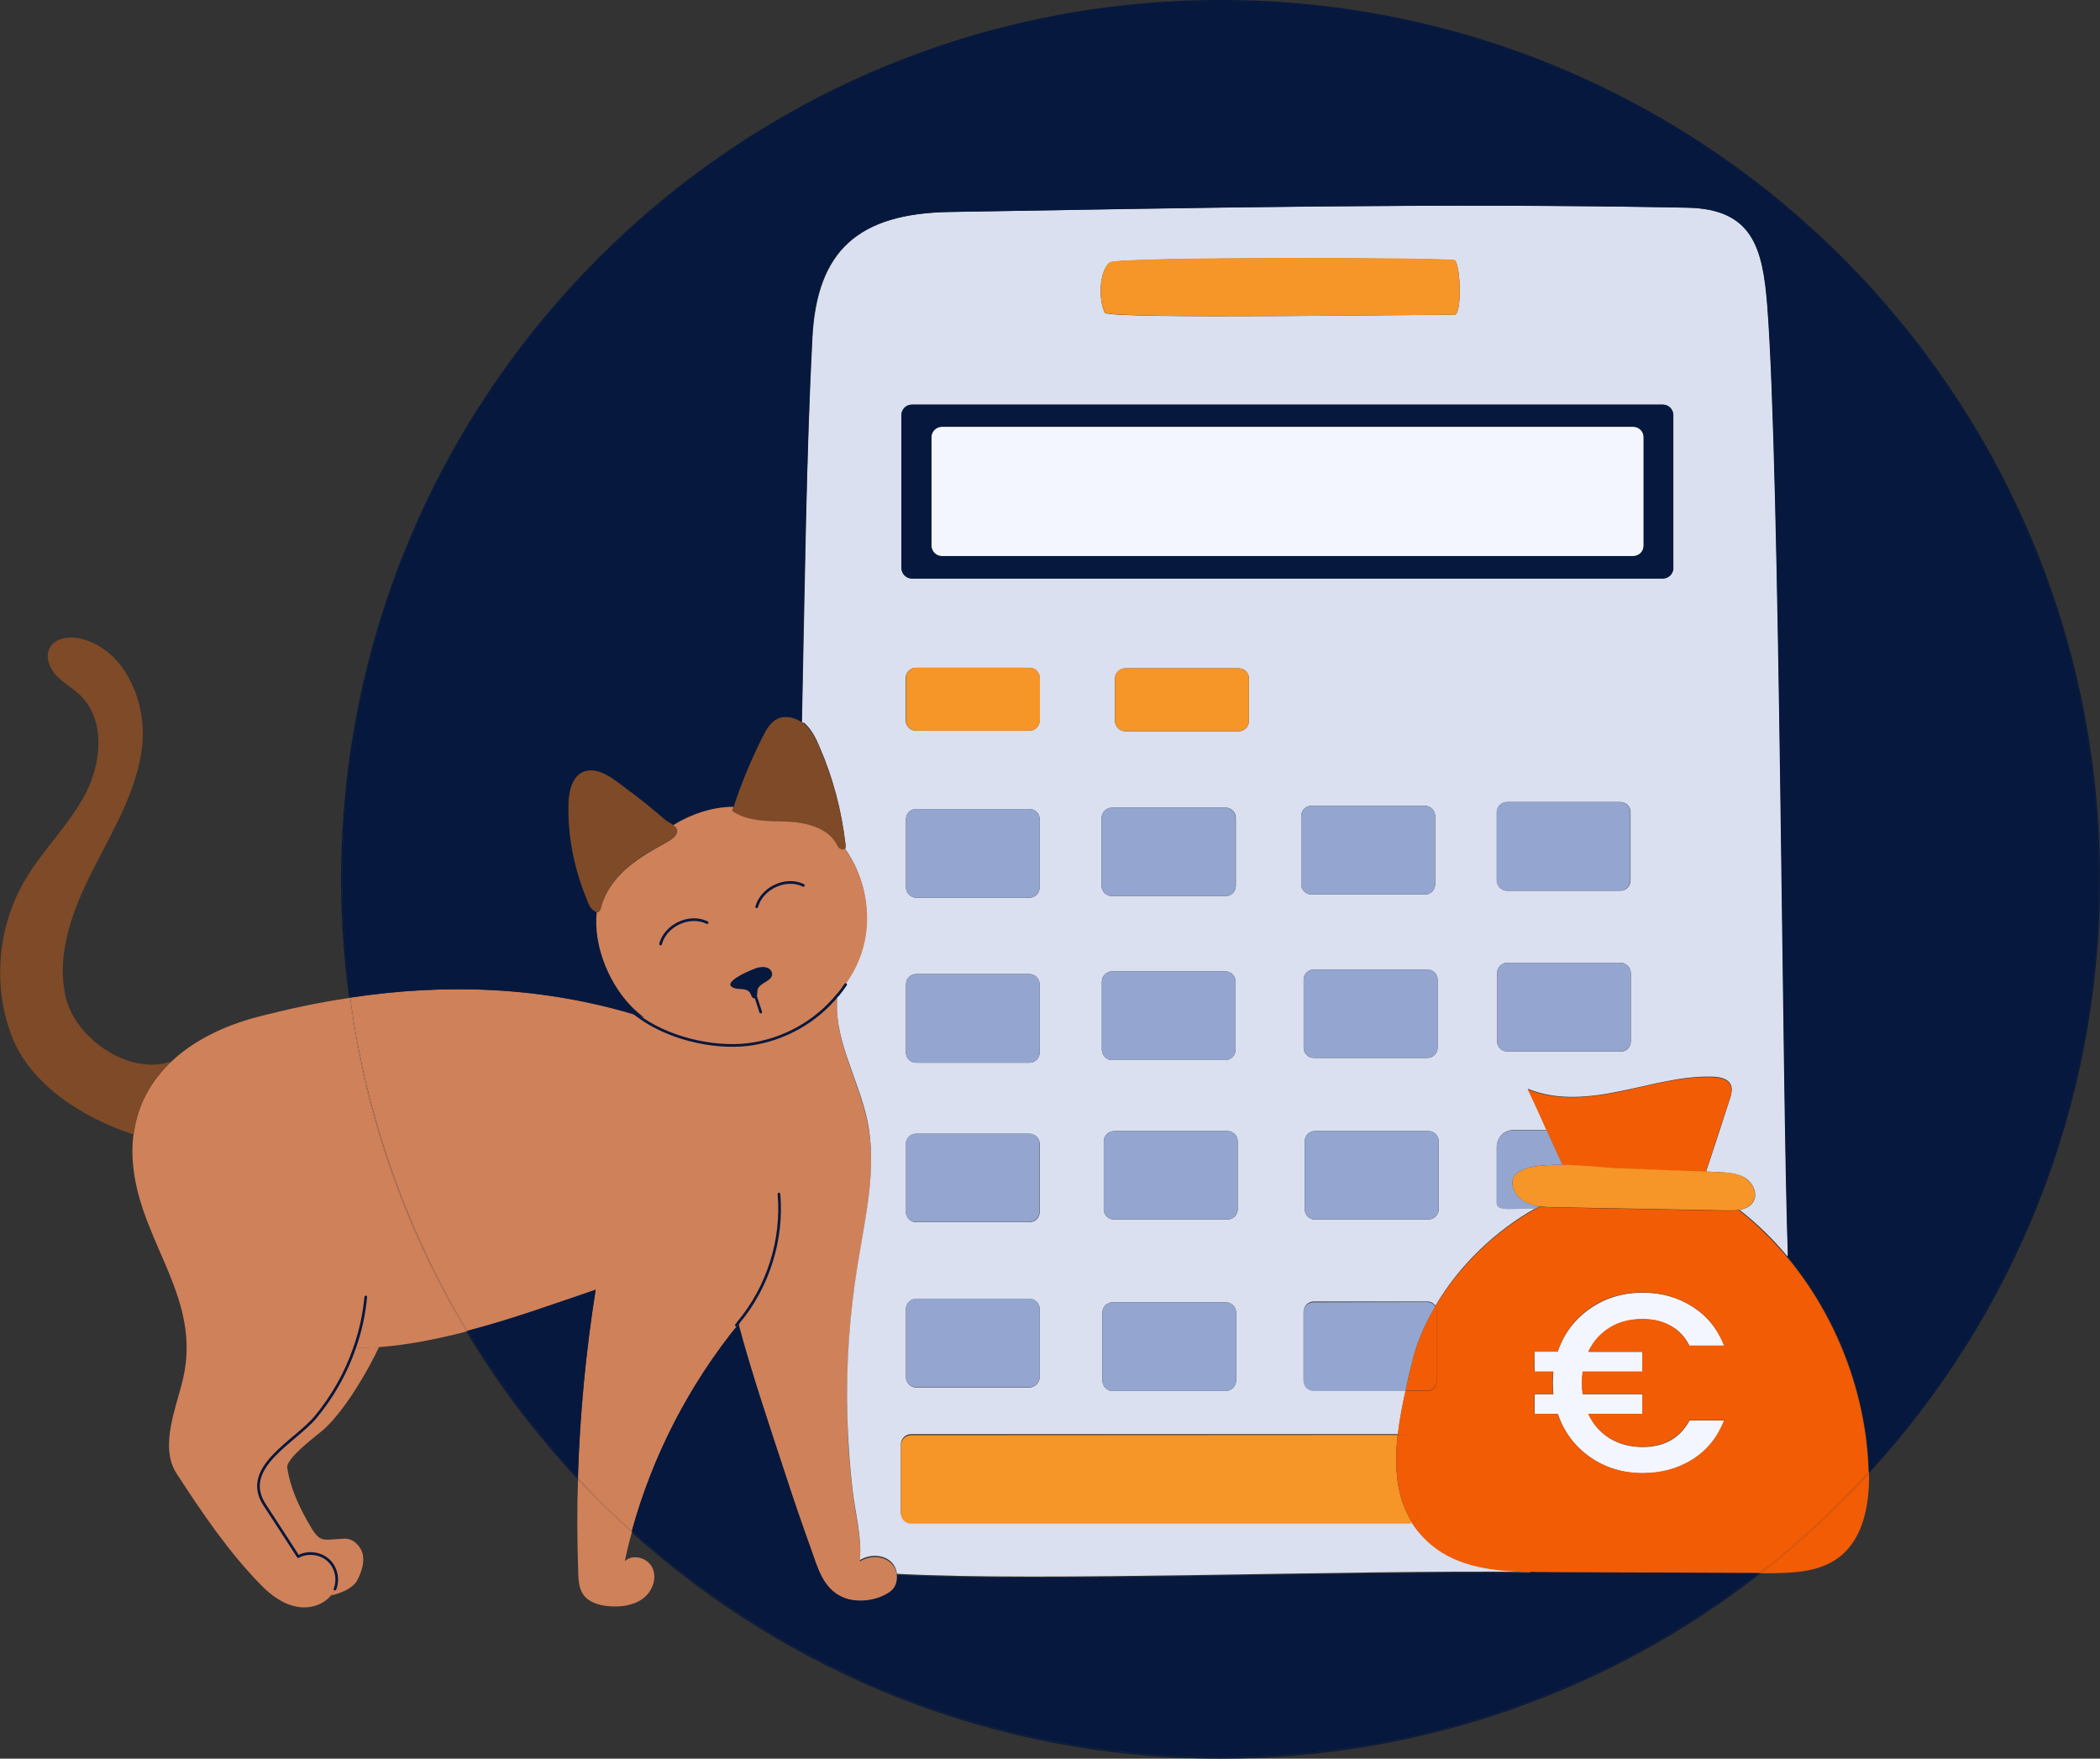 <?xml version="1.0" encoding="utf-8"?>
<!-- Generator: Adobe Illustrator 26.1.0, SVG Export Plug-In . SVG Version: 6.00 Build 0)  -->
<svg version="1.1" id="Calque_1" xmlns="http://www.w3.org/2000/svg" xmlns:xlink="http://www.w3.org/1999/xlink" x="0px" y="0px"
	 width="783.7px" height="656.3px" viewBox="0 0 783.7 656.3" style="enable-background:new 0 0 783.7 656.3;" xml:space="preserve"
	>
<rect x="0" y="0" width="783.7" height="656.3" fill="#333333" stroke="none"/>
<style type="text/css">
	.st0{fill:#CF815A;}
	.st1{fill:#DAE0EF;}
	.st2{fill:#7E4A27;}
	.st3{fill:#F25C05;}
	.st4{fill:#06183D;}
	.st5{fill:#94A6CF;}
	.st6{fill:#F69528;}
	.st7{fill:#F4F6FF;}
	.st8{fill:none;stroke:#06183D;stroke-linecap:round;stroke-linejoin:round;}
</style>
<path class="st0" d="M222.3,481.3c-15.9,5.4-31.9,11.2-47.9,15.4c-22.4-37.3-37.6-79.4-43.7-124.4c35.7-5.4,71.4-4.2,107.1,6.6
	c0,0,0,0,0,0c11,8.4,28,12.5,41.4,10.9c13-1.5,25.3-8.4,33.5-18.6c-2.2,16.1,7.7,31.4,11,47.5c3.7,17.8-0.8,36.1-3.7,54.1
	c-3,18.6-4.2,37.5-3.8,56.4c0.2,9.2,0.9,18.4,2,27.6c1,8.6,3.5,17.2,2.7,25.9c3.5-2.2,8.4-2.3,11.5,0.5c1.3,1.2,2.1,2.9,2.3,4.6
	c0.3,2.3-0.5,4.8-2.4,6.2c-4.8,3.5-12.5,4.6-17.9,2.1c-7.4-3.3-9.3-11.1-11.8-18.1c-3.3-9.1-6.4-18.2-9.4-27.4
	c-5.8-17.7-12.8-38.3-17.6-56.4h0c-18.4,22.6-32.1,49.1-39.8,77.2c-7-6.3-13.8-13-20.2-19.9v0C216.4,528,218.6,504.5,222.3,481.3
	L222.3,481.3z"/>
<path class="st1" d="M299.2,269.4l0.1-0.1c0.5-24.6,1-49.2,1.5-73.8c0.5-23.1,1.2-46.3,2.4-69.4c1.7-32.6,17.2-46.4,51.1-47
	c91.6-1.6,183.7-3.4,275.4-1.6c24.4,0.5,28.2,15,29.9,36.5c4.8,61.6,5.6,292.8,7.7,354.5l-0.3,0.3c-5.3-6.4-11.3-12.2-17.8-17.3
	c2.1-0.4,4-1.2,5.1-3c1.8-3-0.1-7.1-3-8.9c-2.9-1.8-6.6-2-10.1-2.2c-1.5-0.1-3-0.1-4.5-0.2c3-9.1,6-18.1,8.9-27.2
	c0.5-1.6,1-3.4,0.4-5c-1-2.5-4.1-3.1-6.7-3.2c-11.7-0.4-23.1,3.1-34.6,5.4c-11.5,2.4-23.7,3.6-34.5-0.9c2.2,4.8,4.7,10.1,7.1,15.4
	h-12.5c-3.5,0-6.2,2.8-6.2,6.3v20.6c-0.2,3.9,7,2,14.3,2.3l0,0.1v0c-14.6,8.1-28.4,21.2-37.2,36.3c-0.7-1-1.8-1.6-3.1-1.6h-42.3
	c-2.1,0-3.8,1.7-3.8,3.8v25.4c0,2.1,1.7,3.9,3.8,3.9h34.3c-1.2,5.3-2.2,10.9-2.9,16.4H340c-2.1,0-3.8,1.7-3.8,3.8v25.4
	c0,2.1,1.7,3.8,3.8,3.8h185.6c0.5,0,1-0.1,1.5-0.3c1.9,3,4.3,5.7,7.3,8.2c10,8.3,23.5,9.8,36.7,10.1l0,0.4
	c-70.2-0.8-181.6,3.7-236.4,0.7c-0.2-1.8-1-3.4-2.3-4.6c-3.1-2.7-8-2.7-11.5-0.5c0.8-8.6-1.7-17.3-2.7-25.9
	c-1.1-9.2-1.7-18.4-2-27.6c-0.5-18.9,0.8-37.8,3.8-56.4c2.9-18,7.4-36.3,3.7-54.1c-3.4-16.1-13.3-31.4-11-47.5c0,0,0,0,0,0
	c0-0.1,0-0.2,0-0.4c4.4-4.9,7.6-10.8,9.3-17.2c3.3-12.4,0.7-26.3-6.9-36.7v0c0.1-0.1,0.2-0.2,0.3-0.3c0.2-0.4,0.2-0.8,0.1-1.2
	c-1.4-12.4-4.6-24.6-9.6-36.1c-1.4-3.4-3.1-6.7-5.8-9.1C300,269.9,299.6,269.6,299.2,269.4L299.2,269.4z M624.5,211.9v-57
	c0-2.2-1.8-3.9-3.9-3.9H340.3c-2.2,0-3.9,1.8-3.9,3.9v57c0,2.2,1.8,4,3.9,4h280.2C622.7,215.9,624.5,214.1,624.5,211.9z
	 M608.6,388.6v-25.4c0-2.1-1.7-3.9-3.8-3.9h-42.3c-2.1,0-3.8,1.7-3.8,3.9v25.4c0,2.1,1.7,3.8,3.8,3.8h42.3
	C606.9,392.5,608.6,390.8,608.6,388.6z M608.5,328.5v-25.4c0-2.1-1.7-3.8-3.8-3.8h-42.3c-2.1,0-3.8,1.7-3.8,3.8v25.4
	c0,2.1,1.7,3.9,3.8,3.9h42.3C606.8,332.4,608.5,330.7,608.5,328.5z M542.7,117.5c2.9,0.2,2.5-17.6,0.3-20.3
	c-0.8-1-126.3-1.4-128.9,0.8c-4.1,3.5-4.1,14.2-1.8,18.7C413.7,119.3,539.3,117.2,542.7,117.5z M536.9,451.3v-25.4
	c0-2.1-1.7-3.8-3.9-3.8h-42.3c-2.1,0-3.8,1.7-3.8,3.8v25.4c0,2.1,1.7,3.8,3.8,3.8h42.3C535.2,455.1,536.9,453.4,536.9,451.3z
	 M536.5,391v-25.4c0-2.1-1.7-3.8-3.9-3.8h-42.3c-2.1,0-3.8,1.7-3.8,3.8V391c0,2.1,1.7,3.8,3.8,3.8h42.3
	C534.8,394.8,536.5,393.1,536.5,391z M535.6,330v-25.4c0-2.1-1.7-3.9-3.9-3.9h-42.3c-2.1,0-3.8,1.7-3.8,3.9V330
	c0,2.1,1.7,3.8,3.8,3.8h42.3C533.8,333.9,535.6,332.1,535.6,330z M466.1,269v-15.8c0-2.1-1.7-3.8-3.8-3.8H420
	c-2.1,0-3.9,1.7-3.9,3.8V269c0,2.1,1.7,3.9,3.9,3.9h42.3C464.4,272.9,466.1,271.1,466.1,269z M461.9,451.3v-25.4
	c0-2.1-1.7-3.8-3.8-3.8h-42.3c-2.1,0-3.9,1.7-3.9,3.8v25.4c0,2.1,1.7,3.8,3.9,3.8h42.3C460.2,455.1,461.9,453.4,461.9,451.3z
	 M461.3,515.2v-25.4c0-2.1-1.7-3.8-3.8-3.8h-42.3c-2.1,0-3.8,1.7-3.8,3.8v25.4c0,2.1,1.7,3.9,3.8,3.9h42.3
	C459.6,519,461.3,517.3,461.3,515.2z M461.2,330.6v-25.4c0-2.1-1.7-3.8-3.8-3.8H415c-2.1,0-3.9,1.7-3.9,3.8v25.4
	c0,2.1,1.7,3.8,3.9,3.8h42.3C459.4,334.5,461.2,332.8,461.2,330.6z M461.1,391.7v-25.4c0-2.1-1.7-3.8-3.8-3.8H415
	c-2.1,0-3.8,1.7-3.8,3.8v25.4c0,2.1,1.7,3.9,3.8,3.9h42.3C459.4,395.6,461.1,393.8,461.1,391.7z M388,268.8V253
	c0-2.1-1.7-3.8-3.8-3.8h-42.3c-2.1,0-3.9,1.7-3.9,3.8v15.8c0,2.1,1.7,3.9,3.9,3.9h42.3C386.3,272.7,388,270.9,388,268.8z M388,513.9
	v-25.4c0-2.1-1.7-3.8-3.8-3.8h-42.3c-2.1,0-3.8,1.7-3.8,3.8v25.4c0,2.1,1.7,3.9,3.8,3.9h42.3C386.3,517.7,388,516,388,513.9z
	 M388,452.3v-25.4c0-2.1-1.7-3.8-3.8-3.8h-42.3c-2.1,0-3.8,1.7-3.8,3.8v25.4c0,2.1,1.7,3.8,3.8,3.8h42.3
	C386.3,456.1,388,454.4,388,452.3z M388,392.8v-25.4c0-2.1-1.7-3.9-3.8-3.9h-42.3c-2.1,0-3.8,1.7-3.8,3.9v25.4
	c0,2.1,1.7,3.8,3.8,3.8h42.3C386.3,396.6,388,394.9,388,392.8z M388,331.1v-25.4c0-2.1-1.7-3.8-3.8-3.8h-42.3
	c-2.1,0-3.8,1.7-3.8,3.8v25.4c0,2.1,1.7,3.9,3.8,3.9h42.3C386.3,335,388,333.3,388,331.1z"/>
<path class="st0" d="M135.4,580.2c0.6,3.2-0.5,6.3-1.9,9.2c-1.2,2.7-5.1,4.9-10,6c0.6-0.7,1.1-1.6,1.5-2.5c1.5-3.7,0.4-8.3-2.6-10.9
	c-3-2.6-7.7-3.1-11.1-1.2c-4.2-6.5-8.4-13-12.6-19.4c-9-13.9,11.5-23.5,19.1-32.7c6.3-7.6,11.3-16.4,14.5-25.7
	c3.1,0,6.1-0.1,9.2-0.4c-4.5,9.5-12.6,23.3-20.4,30.6c-2.3,2.1-14.5,10.9-13.9,14.6c1.1,7.2,4.1,13.8,7.6,20c4.8,8.6,5.1,6.7,14,6.4
	C131.9,574.2,134.8,577.1,135.4,580.2L135.4,580.2z"/>
<path class="st0" d="M123.5,595.4c-2.7,3.4-7.7,5-12.1,4.3c-5.4-0.8-10.1-4.2-13.9-8.1c-12.1-12.3-22.2-27.2-31.6-41.7
	c-6.6-10.2,0.1-25,2.5-35.8c6.5-28.8-14.2-48.9-18.3-75.8c-0.8-5.3-0.9-10.2-0.3-14.8c1.4-11,6.5-20.1,14-27.2h0
	c8.3-7.9,19.5-13.4,31.9-16.7c11.6-3,23.1-5.5,34.7-7.2c6.1,45,21.2,87.2,43.7,124.5c-10.9,2.8-21.7,5-32.5,5.8
	c-3.1,0.2-6.1,0.4-9.2,0.4c-3.3,9.4-8.2,18.1-14.5,25.7c-7.7,9.3-28.2,18.8-19.1,32.7c4.2,6.5,8.4,13,12.6,19.5
	c3.5-1.9,8.1-1.5,11.1,1.2c3,2.6,4.1,7.2,2.6,10.9C124.6,593.9,124.1,594.7,123.5,595.4L123.5,595.4z"/>
<path class="st2" d="M315.3,316.9L315.3,316.9c-0.5,0.3-1.3,0.3-1.8-0.1c-0.6-0.5-1-1.2-1.4-1.9c-3.4-6.2-11.4-7.9-18.5-8.2
	c-7-0.3-14.6,0-20.4-4c0.2-0.5,0.3-1,0.5-1.4h0c2.9-9,6.6-17.8,10.9-26.3c1.3-2.6,2.9-5.4,5.5-6.7c2.9-1.4,6.3-0.7,9,1.2
	c0.4,0.2,0.8,0.5,1.1,0.8c2.7,2.4,4.4,5.8,5.8,9.1c4.9,11.5,8.1,23.7,9.6,36.1c0,0.4,0.1,0.9-0.1,1.2
	C315.5,316.8,315.4,316.9,315.3,316.9L315.3,316.9z"/>
<path class="st3" d="M536.3,489.7v25.4c0,2.1-1.7,3.9-3.8,3.9h-8c0.8-3.5,1.6-7,2.3-10.2c1.7-7.3,4.8-14.5,8.8-21.4
	C536,488.1,536.3,488.9,536.3,489.7z"/>
<path class="st2" d="M222.8,340.4c-0.4-0.1-0.9-0.4-1.6-0.9c-1.5-1.2-2-3.5-2.7-5.1c-4.4-10.9-6.6-22.6-6.4-34.4
	c0.1-4.8,1.3-10.6,5.9-12.2c5.9-2.1,12.4,4,16.8,7.2c4.6,3.4,9,7,13.3,10.7c0.7,0.6,2.1,1.3,3.2,2.1c0.7,0.5,1.2,1.1,1.4,1.7
	c0.6,2.1-2.2,3.9-3.8,4.7c-5.5,2.9-11,6-15.6,10.3c-3.5,3.2-6.5,7.1-8.2,11.6C224.4,338.2,224.4,340.7,222.8,340.4L222.8,340.4z"/>
<path class="st4" d="M222.3,481.3c-3.7,23.2-5.9,46.7-6.6,70.1c-15.6-16.7-29.4-35.1-41.3-54.8C190.4,492.5,206.4,486.7,222.3,481.3
	z"/>
<path class="st4" d="M282.1,372.2c-0.2,0.2-0.5,0.4-0.9,0.3c-0.9-0.1-1-1.3-1.5-2.1c-0.5-0.8-1.5-1.2-2.5-1.3
	c-1-0.1-1.9-0.1-2.9-0.3c-7-2,7-7.6,8.3-7.8c1.1-0.2,2.3-0.3,3.4,0c1.1,0.4,2,1.4,2,2.5c-0.1,2.7-4.6,3.1-5.4,5.7
	c-0.2,0.7-0.1,1.3-0.2,2C282.5,371.6,282.4,371.9,282.1,372.2L282.1,372.2z"/>
<path class="st5" d="M532.5,485.9c1.3,0,2.4,0.6,3.1,1.6c-4,6.8-7.1,14-8.8,21.4c-0.8,3.2-1.6,6.7-2.3,10.2h-34.3
	c-2.1,0-3.8-1.7-3.8-3.9v-25.4c0-2.1,1.7-3.8,3.8-3.8L532.5,485.9L532.5,485.9z"/>
<path class="st4" d="M237.8,378.9c-35.6-10.8-71.4-12-107.1-6.6c-2-14.5-3-29.2-3-44.2c0-181,146.8-327.8,327.8-327.8
	s327.8,146.7,327.8,327.8c0,85.2-32.5,162.8-85.8,221.1v-0.6c-0.9-28.7-12-57.6-30.6-79.8l0.3-0.3c-2.2-61.8-2.9-292.9-7.7-354.5
	c-1.7-21.5-5.5-36.1-29.9-36.5c-91.7-1.8-183.7,0.1-275.4,1.6c-33.9,0.6-49.5,14.4-51.1,47c-1.2,23.1-1.8,46.3-2.4,69.4
	c-0.6,24.6-1.1,49.2-1.5,73.8l-0.1,0.1c-2.7-1.8-6.2-2.5-9-1.2c-2.7,1.3-4.2,4.1-5.5,6.7c-4.3,8.5-7.9,17.3-10.9,26.3h0l-0.2-0.1h0
	c-7.5,0-15.8,2.8-22.2,6.8c-1.1-0.8-2.5-1.5-3.2-2.1c-4.3-3.7-8.7-7.4-13.3-10.7c-4.4-3.2-10.9-9.3-16.8-7.2
	c-4.5,1.6-5.8,7.4-5.9,12.2c-0.3,11.7,2,23.5,6.4,34.4c0.7,1.6,1.2,3.9,2.7,5.1c0.6,0.5,1.2,0.8,1.6,0.9c-1.5,12.8,5,28,14.5,36.7
	c1,1,2.1,1.8,3.3,2.7C239.7,379.5,238.7,379.2,237.8,378.9C237.8,379,237.8,379,237.8,378.9L237.8,378.9z"/>
<path class="st0" d="M282.1,372.2c0.2-0.2,0.4-0.6,0.5-0.9c0.1-0.7,0-1.3,0.2-2c0.7-2.6,5.3-3,5.4-5.7c0-1.2-0.9-2.2-2-2.5
	c-1.1-0.4-2.3-0.2-3.4,0c-1.3,0.3-15.3,5.9-8.3,7.8c0.9,0.2,1.9,0.2,2.9,0.3c1,0.1,2,0.5,2.5,1.3c0.5,0.8,0.6,1.9,1.5,2.1
	C281.6,372.6,281.9,372.4,282.1,372.2L282.1,372.2z M240.5,379.8c-1.1-0.8-2.2-1.7-3.3-2.7c-9.5-8.7-15.9-23.9-14.5-36.7
	c1.6,0.3,1.6-2.2,2.4-4.2c1.7-4.5,4.7-8.4,8.2-11.6c4.6-4.2,10.1-7.3,15.6-10.3c1.5-0.8,4.3-2.6,3.8-4.7c-0.2-0.6-0.7-1.2-1.4-1.7
	c6.4-4,14.6-6.8,22.2-6.8h0l0.2,0.1c-0.2,0.5-0.3,1-0.5,1.4c5.7,4,13.3,3.8,20.4,4c7,0.3,15,2.1,18.5,8.2c0.4,0.7,0.7,1.5,1.4,1.9
	c0.5,0.4,1.3,0.4,1.8,0.1c7.6,10.4,10.2,24.3,6.9,36.7c-1.7,6.3-5,12.2-9.3,17.2c0,0.1,0,0.2,0,0.4c0,0,0,0,0,0
	c-8.2,10.2-20.5,17-33.5,18.6c-13.4,1.6-30.4-2.5-41.4-10.9C238.7,379.2,239.7,379.5,240.5,379.8L240.5,379.8z"/>
<path class="st3" d="M657.1,587.1c14.5-11.3,28-23.8,40.4-37.3c0.2,11.7-2.1,24.6-11.4,31.5c-7.5,5.6-17.7,5.8-27.2,5.8L657.1,587.1
	L657.1,587.1z"/>
<path class="st3" d="M656.5,587c14.7-11.4,28.4-24.1,41-37.8c0,0.2,0,0.4,0,0.6c-12.4,13.5-25.9,26-40.4,37.3h0
	C656.9,587.1,656.7,587.1,656.5,587L656.5,587z"/>
<path class="st3" d="M570.1,406.5c10.8,4.5,23.1,3.2,34.5,0.9c11.4-2.4,22.9-5.8,34.6-5.4c2.6,0.1,5.7,0.7,6.7,3.2
	c0.6,1.6,0.1,3.4-0.4,5c-3,9.1-6,18.1-8.9,27.2c-11.5-0.4-23.1-0.9-34.6-1.3c-3.1-0.1-11-1.1-18.9-1.2c-1.9-4-3.9-8.4-5.9-12.9
	C574.8,416.6,572.4,411.2,570.1,406.5L570.1,406.5z"/>
<path class="st5" d="M562.5,359.3h42.3c2.1,0,3.8,1.7,3.8,3.8v25.5c0,2.1-1.7,3.8-3.8,3.8h-42.3c-2.1,0-3.8-1.7-3.8-3.8v-25.5
	C558.6,361,560.3,359.3,562.5,359.3z"/>
<path class="st6" d="M569.6,448.8c-3.2-1.5-5.7-4.9-5.1-8.4c0.9-4.8,9.6-5.8,18.6-5.7c7.8,0.1,15.8,1,18.9,1.2
	c11.5,0.4,23,0.9,34.6,1.3c1.5,0.1,3,0.1,4.5,0.2c3.5,0.1,7.1,0.3,10.1,2.2c3,1.8,4.8,5.9,3,8.9c-1.1,1.8-3,2.6-5.1,3
	c-1.4,0.2-2.9,0.2-4.3,0.2c-21.6-0.4-43.2-0.8-64.8-1.2c-1.8,0-3.6-0.1-5.3-0.3h0C572.8,450,571.2,449.6,569.6,448.8L569.6,448.8z"
	/>
<path class="st5" d="M572.8,451c-7.4-0.2-14.6,1.6-14.3-2.3v-20.6c0-3.5,2.8-6.3,6.2-6.3h12.5c2,4.5,4,8.8,5.9,12.9
	c-9-0.1-17.7,0.9-18.6,5.7c-0.6,3.5,1.9,6.8,5.1,8.4c1.6,0.7,3.2,1.2,5,1.4c-0.6,0.3-1.2,0.6-1.7,1v0L572.8,451L572.8,451z"/>
<path class="st7" d="M572.6,504.4h8.7c2.3-6.7,6.3-12,12-16s12.3-6,19.7-6c7,0,13.1,1.7,18.6,5.2c5.5,3.5,9.4,8.3,11.9,14.6h-13
	c-1.7-3.3-4-5.8-7-7.4c-3-1.7-6.5-2.5-10.5-2.5c-4.6,0-8.7,1.1-12.2,3.2c-3.5,2.1-6.2,5.1-8,9h20.2v7.4h-22.3
	c-0.2,1.3-0.3,2.7-0.3,4.2c0,1.4,0.1,2.8,0.3,4.2h22.3v7.4h-20.2c1.8,3.9,4.5,6.9,8,9.1c3.5,2.1,7.6,3.2,12.2,3.2
	c4,0,7.5-0.8,10.5-2.5c3-1.7,5.3-4.2,7-7.4h13c-2.5,6.3-6.4,11.2-11.8,14.6c-5.4,3.4-11.7,5.1-18.6,5.1c-7.4,0-14-2-19.7-6
	s-9.8-9.4-12-16.1h-8.7v-7.4h7c-0.1-1.8-0.2-3.2-0.2-4.2c0-1,0.1-2.4,0.2-4.2h-7L572.6,504.4L572.6,504.4z"/>
<path class="st5" d="M558.5,303.1c0-2.1,1.7-3.8,3.8-3.8h42.3c2.1,0,3.8,1.7,3.8,3.8v25.4c0,2.1-1.7,3.9-3.8,3.9h-42.3
	c-2.1,0-3.8-1.7-3.8-3.9V303.1z"/>
<path class="st6" d="M542.7,117.5c-3.4-0.3-129,1.8-130.4-0.9c-2.3-4.4-2.3-15.2,1.8-18.7c2.6-2.2,128.1-1.9,128.9-0.8
	C545.2,99.9,545.6,117.7,542.7,117.5L542.7,117.5z"/>
<path class="st5" d="M532.6,361.7c2.1,0,3.9,1.7,3.9,3.8V391c0,2.1-1.7,3.8-3.9,3.8h-42.3c-2.1,0-3.8-1.7-3.8-3.8v-25.4
	c0-2.1,1.7-3.8,3.8-3.8H532.6z"/>
<path class="st6" d="M521.6,535.5c-1.3,11.7-0.6,23.3,5.5,32.8c-0.5,0.2-1,0.3-1.5,0.3H340c-2.1,0-3.8-1.7-3.8-3.8v-25.4
	c0-2.1,1.7-3.8,3.8-3.8L521.6,535.5L521.6,535.5z"/>
<path class="st3" d="M527.1,568.3c-6.1-9.5-6.8-21.2-5.5-32.8h4c2.1,0,3.9,1.7,3.9,3.8v25.4C529.5,566.3,528.5,567.7,527.1,568.3
	L527.1,568.3z"/>
<path class="st3" d="M581.3,504.4h-8.7v7.4h7c-0.1,1.8-0.2,3.2-0.2,4.2s0.1,2.4,0.2,4.2h-7v7.4h8.7c2.3,6.7,6.3,12.1,12,16.1
	s12.3,6,19.7,6c7,0,13.2-1.7,18.6-5.1c5.4-3.4,9.4-8.3,11.8-14.6h-13c-1.7,3.3-4,5.8-7,7.4c-3,1.7-6.5,2.5-10.5,2.5
	c-4.6,0-8.7-1.1-12.2-3.2c-3.5-2.2-6.2-5.2-8-9.1h20.2v-7.4h-22.3c-0.2-1.3-0.3-2.7-0.3-4.2s0.1-2.8,0.3-4.2h22.3v-7.4h-20.2
	c1.8-3.8,4.5-6.8,8-9c3.5-2.2,7.6-3.2,12.2-3.2c4,0,7.5,0.8,10.5,2.5c3,1.7,5.3,4.1,7,7.4h13c-2.5-6.3-6.4-11.2-11.9-14.6
	c-5.5-3.4-11.7-5.2-18.6-5.2c-7.4,0-14,2-19.7,6S583.6,497.7,581.3,504.4L581.3,504.4z M521.6,535.5c0.6-5.6,1.7-11.1,2.9-16.4h8
	c2.1,0,3.8-1.7,3.8-3.9v-25.4c0-0.8-0.3-1.6-0.7-2.2c8.9-15.1,22.6-28.2,37.2-36.3c0.6-0.3,1.1-0.6,1.7-1h0c1.8,0.2,3.5,0.2,5.3,0.3
	c21.6,0.4,43.2,0.8,64.8,1.2c1.4,0,2.9,0,4.3-0.2c6.5,5.1,12.5,11,17.8,17.3c18.6,22.2,29.7,51.1,30.6,79.9v0.6
	c-12.5,13.7-26.2,26.4-41,37.8c-26.5-0.1-52.9-0.2-79.4-0.4c-2,0-4,0-6-0.1c-13.2-0.3-26.8-1.8-36.7-10.1c-3-2.5-5.4-5.3-7.3-8.2
	c1.4-0.6,2.4-1.9,2.4-3.5v-25.4c0-2.1-1.7-3.8-3.9-3.8L521.6,535.5L521.6,535.5z"/>
<path class="st5" d="M536.9,451.3c0,2.1-1.7,3.8-3.9,3.8h-42.3c-2.1,0-3.8-1.7-3.8-3.8v-25.4c0-2.1,1.7-3.8,3.8-3.8h42.3
	c2.1,0,3.9,1.7,3.9,3.8V451.3z"/>
<path class="st5" d="M535.6,330c0,2.1-1.7,3.8-3.9,3.8h-42.3c-2.1,0-3.8-1.7-3.8-3.8v-25.4c0-2.1,1.7-3.9,3.8-3.9h42.3
	c2.1,0,3.9,1.7,3.9,3.9V330z"/>
<path class="st6" d="M466.1,269c0,2.1-1.7,3.9-3.8,3.9H420c-2.1,0-3.9-1.7-3.9-3.9v-15.8c0-2.1,1.7-3.8,3.9-3.8h42.3
	c2.1,0,3.8,1.7,3.8,3.8V269z"/>
<path class="st5" d="M461.9,451.3c0,2.1-1.7,3.8-3.8,3.8h-42.3c-2.1,0-3.9-1.7-3.9-3.8v-25.4c0-2.1,1.7-3.8,3.9-3.8h42.3
	c2.1,0,3.8,1.7,3.8,3.8V451.3z"/>
<path class="st5" d="M461.3,515.2c0,2.1-1.7,3.9-3.8,3.9h-42.3c-2.1,0-3.8-1.7-3.8-3.9v-25.4c0-2.1,1.7-3.8,3.8-3.8h42.3
	c2.1,0,3.8,1.7,3.8,3.8V515.2z"/>
<path class="st5" d="M461.2,330.6c0,2.1-1.7,3.8-3.8,3.8H415c-2.1,0-3.9-1.7-3.9-3.8v-25.4c0-2.1,1.7-3.8,3.9-3.8h42.3
	c2.1,0,3.8,1.7,3.8,3.8V330.6z"/>
<path class="st5" d="M461.1,391.7c0,2.1-1.7,3.9-3.8,3.9H415c-2.1,0-3.8-1.7-3.8-3.9v-25.4c0-2.1,1.7-3.8,3.8-3.8h42.3
	c2.1,0,3.8,1.7,3.8,3.8V391.7z"/>
<path class="st7" d="M613.4,203.7c0,2.2-1.8,3.9-3.9,3.9h-258c-2.1,0-3.9-1.8-3.9-3.9v-40.5c0-2.2,1.8-3.9,3.9-3.9h258
	c2.2,0,3.9,1.8,3.9,3.9V203.7z"/>
<path class="st5" d="M341.8,423h42.3c2.1,0,3.8,1.7,3.8,3.8v25.4c0,2.1-1.7,3.8-3.8,3.8h-42.3c-2.1,0-3.8-1.7-3.8-3.8v-25.4
	C338,424.7,339.7,423,341.8,423z"/>
<path class="st5" d="M341.9,517.7c-2.1,0-3.8-1.7-3.8-3.9v-25.4c0-2.1,1.7-3.8,3.8-3.8h42.3c2.1,0,3.8,1.7,3.8,3.8v25.4
	c0,2.1-1.7,3.9-3.8,3.9H341.9z"/>
<path class="st6" d="M338.1,253c0-2.1,1.7-3.8,3.9-3.8h42.3c2.1,0,3.8,1.7,3.8,3.8v15.8c0,2.1-1.7,3.9-3.8,3.9h-42.3
	c-2.1,0-3.9-1.7-3.9-3.9V253z"/>
<path class="st5" d="M341.9,335c-2.1,0-3.8-1.7-3.8-3.9v-25.4c0-2.1,1.7-3.8,3.8-3.8h42.3c2.1,0,3.8,1.7,3.8,3.8v25.4
	c0,2.1-1.7,3.9-3.8,3.9H341.9z"/>
<path class="st5" d="M341.9,396.6c-2.1,0-3.8-1.7-3.8-3.8v-25.4c0-2.1,1.7-3.9,3.8-3.9h42.3c2.1,0,3.8,1.7,3.8,3.9v25.4
	c0,2.1-1.7,3.8-3.8,3.8H341.9z"/>
<path class="st4" d="M624.5,211.9c0,2.2-1.8,4-3.9,4H340.3c-2.2,0-3.9-1.8-3.9-4v-57c0-2.2,1.8-3.9,3.9-3.9h280.2
	c2.2,0,3.9,1.8,3.9,3.9V211.9z M613.4,163.1c0-2.2-1.8-3.9-3.9-3.9h-258c-2.1,0-3.9,1.8-3.9,3.9v40.5c0,2.2,1.8,3.9,3.9,3.9h258
	c2.2,0,3.9-1.8,3.9-3.9V163.1z"/>
<path class="st4" d="M656.5,587c-55.5,43.2-125.2,68.8-201,68.8c-84.5,0-161.5-32-219.7-84.5c7.7-28.1,21.4-54.6,39.8-77.2h0
	c4.8,18.1,11.8,38.7,17.6,56.4c3,9.2,6.1,18.3,9.4,27.4c2.5,6.9,4.4,14.8,11.8,18.1c5.4,2.4,13.1,1.4,17.9-2.1
	c1.9-1.4,2.7-3.8,2.4-6.2c54.9,2.9,166.2-1.5,236.4-0.7l0-0.4c2,0.1,4,0.1,6,0.1C603.6,586.8,630.1,586.9,656.5,587L656.5,587z"/>
<path class="st4" d="M455.5,655.9c75.8,0,145.5-25.7,201-68.8c0.2,0,0.4,0,0.6,0c-55.6,43.4-125.6,69.2-201.6,69.2
	c-84.5,0-161.6-32-219.8-84.5c0-0.1,0.1-0.2,0.1-0.4C294,623.9,371,655.9,455.5,655.9L455.5,655.9z"/>
<path class="st0" d="M215.8,587.3c-0.4-11.7-0.5-23.5-0.1-35.2c6.4,6.8,13.1,13.4,20.1,19.7c-1,3.6-1.9,7.2-2.6,10.8
	c3.1-3,9-1.1,10.5,3s-0.6,8.8-4.1,11.2c-3.5,2.4-8.1,3-12.4,2.6c-3.6-0.3-7.5-1.4-9.5-4.3C216.1,592.8,215.9,590,215.8,587.3
	L215.8,587.3z"/>
<path class="st0" d="M215.7,552.1v-0.5c6.4,6.9,13.2,13.5,20.2,19.9c0,0.1-0.1,0.2-0.1,0.4C228.8,565.5,222.1,558.9,215.7,552.1
	L215.7,552.1z"/>
<path class="st4" d="M174,496.8c0.1,0,0.2-0.1,0.4-0.1c11.9,19.7,25.7,38.1,41.3,54.8v0.6C199.9,535.2,185.9,516.7,174,496.8
	L174,496.8z"/>
<path class="st0" d="M174,496.8c-22.4-37.3-37.6-79.4-43.7-124.5c0.1,0,0.2,0,0.4,0c6,45,21.2,87.1,43.7,124.4
	C174.3,496.7,174.1,496.8,174,496.8z"/>
<path class="st4" d="M455.5,0.4c-181,0-327.8,146.7-327.8,327.8c0,15,1,29.7,3,44.2c-0.1,0-0.2,0-0.4,0c-2-14.5-3-29.2-3-44.2
	C127.4,146.9,274.3,0,455.5,0s328.2,146.9,328.2,328.1c0,85.4-32.6,163.2-86.2,221.6c0-0.2,0-0.4,0-0.6
	c53.3-58.3,85.8-135.9,85.8-221.1C783.3,147.1,636.5,0.4,455.5,0.4L455.5,0.4z"/>
<path class="st2" d="M4.2,386.2c-6.9-18.5-5.1-40,4.8-57.2c6.6-11.5,16.6-20.9,22.8-32.6s7.6-27.8-1.9-37c-2.8-2.6-6.2-4.5-8.8-7.2
	c-2.6-2.7-4.3-7-2.6-10.3c2-4,7.6-4.6,11.9-3.5c16.1,4.1,24.3,23.1,22.7,39.6c-1.7,16.5-10.6,31.2-18.1,46
	c-7.6,14.8-14.1,31.4-10.6,47.6c3.4,16,24.1,30,39.5,24.5c-7.6,7.2-12.6,16.2-14,27.2l-0.3,0C30.8,417.1,11.1,404.7,4.2,386.2
	L4.2,386.2z"/>
<path class="st8" d="M125,593c1.5-3.7,0.4-8.3-2.6-10.9c-3-2.6-7.7-3.1-11.1-1.2c-4.2-6.5-8.4-13-12.6-19.4
	c-9-13.9,11.5-23.5,19.1-32.7c6.3-7.6,11.3-16.4,14.5-25.7c2.2-6.2,3.6-12.6,4.2-19.1"/>
<path class="st8" d="M275.5,493.6c11.1-13.2,16.7-30.9,15.2-48"/>
<path class="st8" d="M274.8,494.5c0.2-0.2,0.5-0.5,0.7-0.8"/>
<path class="st8" d="M281.4,370l0.7,2.2c0.6,1.8,1.2,3.7,1.8,5.5"/>
<path class="st8" d="M237.8,378.9c-1-0.7-2-1.6-2.9-2.4"/>
<path class="st8" d="M312.7,371.2c-8.2,10.2-20.5,17-33.5,18.6c-13.4,1.6-30.4-2.5-41.4-10.9"/>
<path class="st8" d="M315.6,367.4c-0.9,1.3-1.8,2.6-2.8,3.8"/>
<path class="st8" d="M246.5,352.3c1.9-7.1,10.9-11.2,17.4-8"/>
<path class="st8" d="M282.4,338.4c1.9-7,10.9-11.2,17.4-8"/>
</svg>
